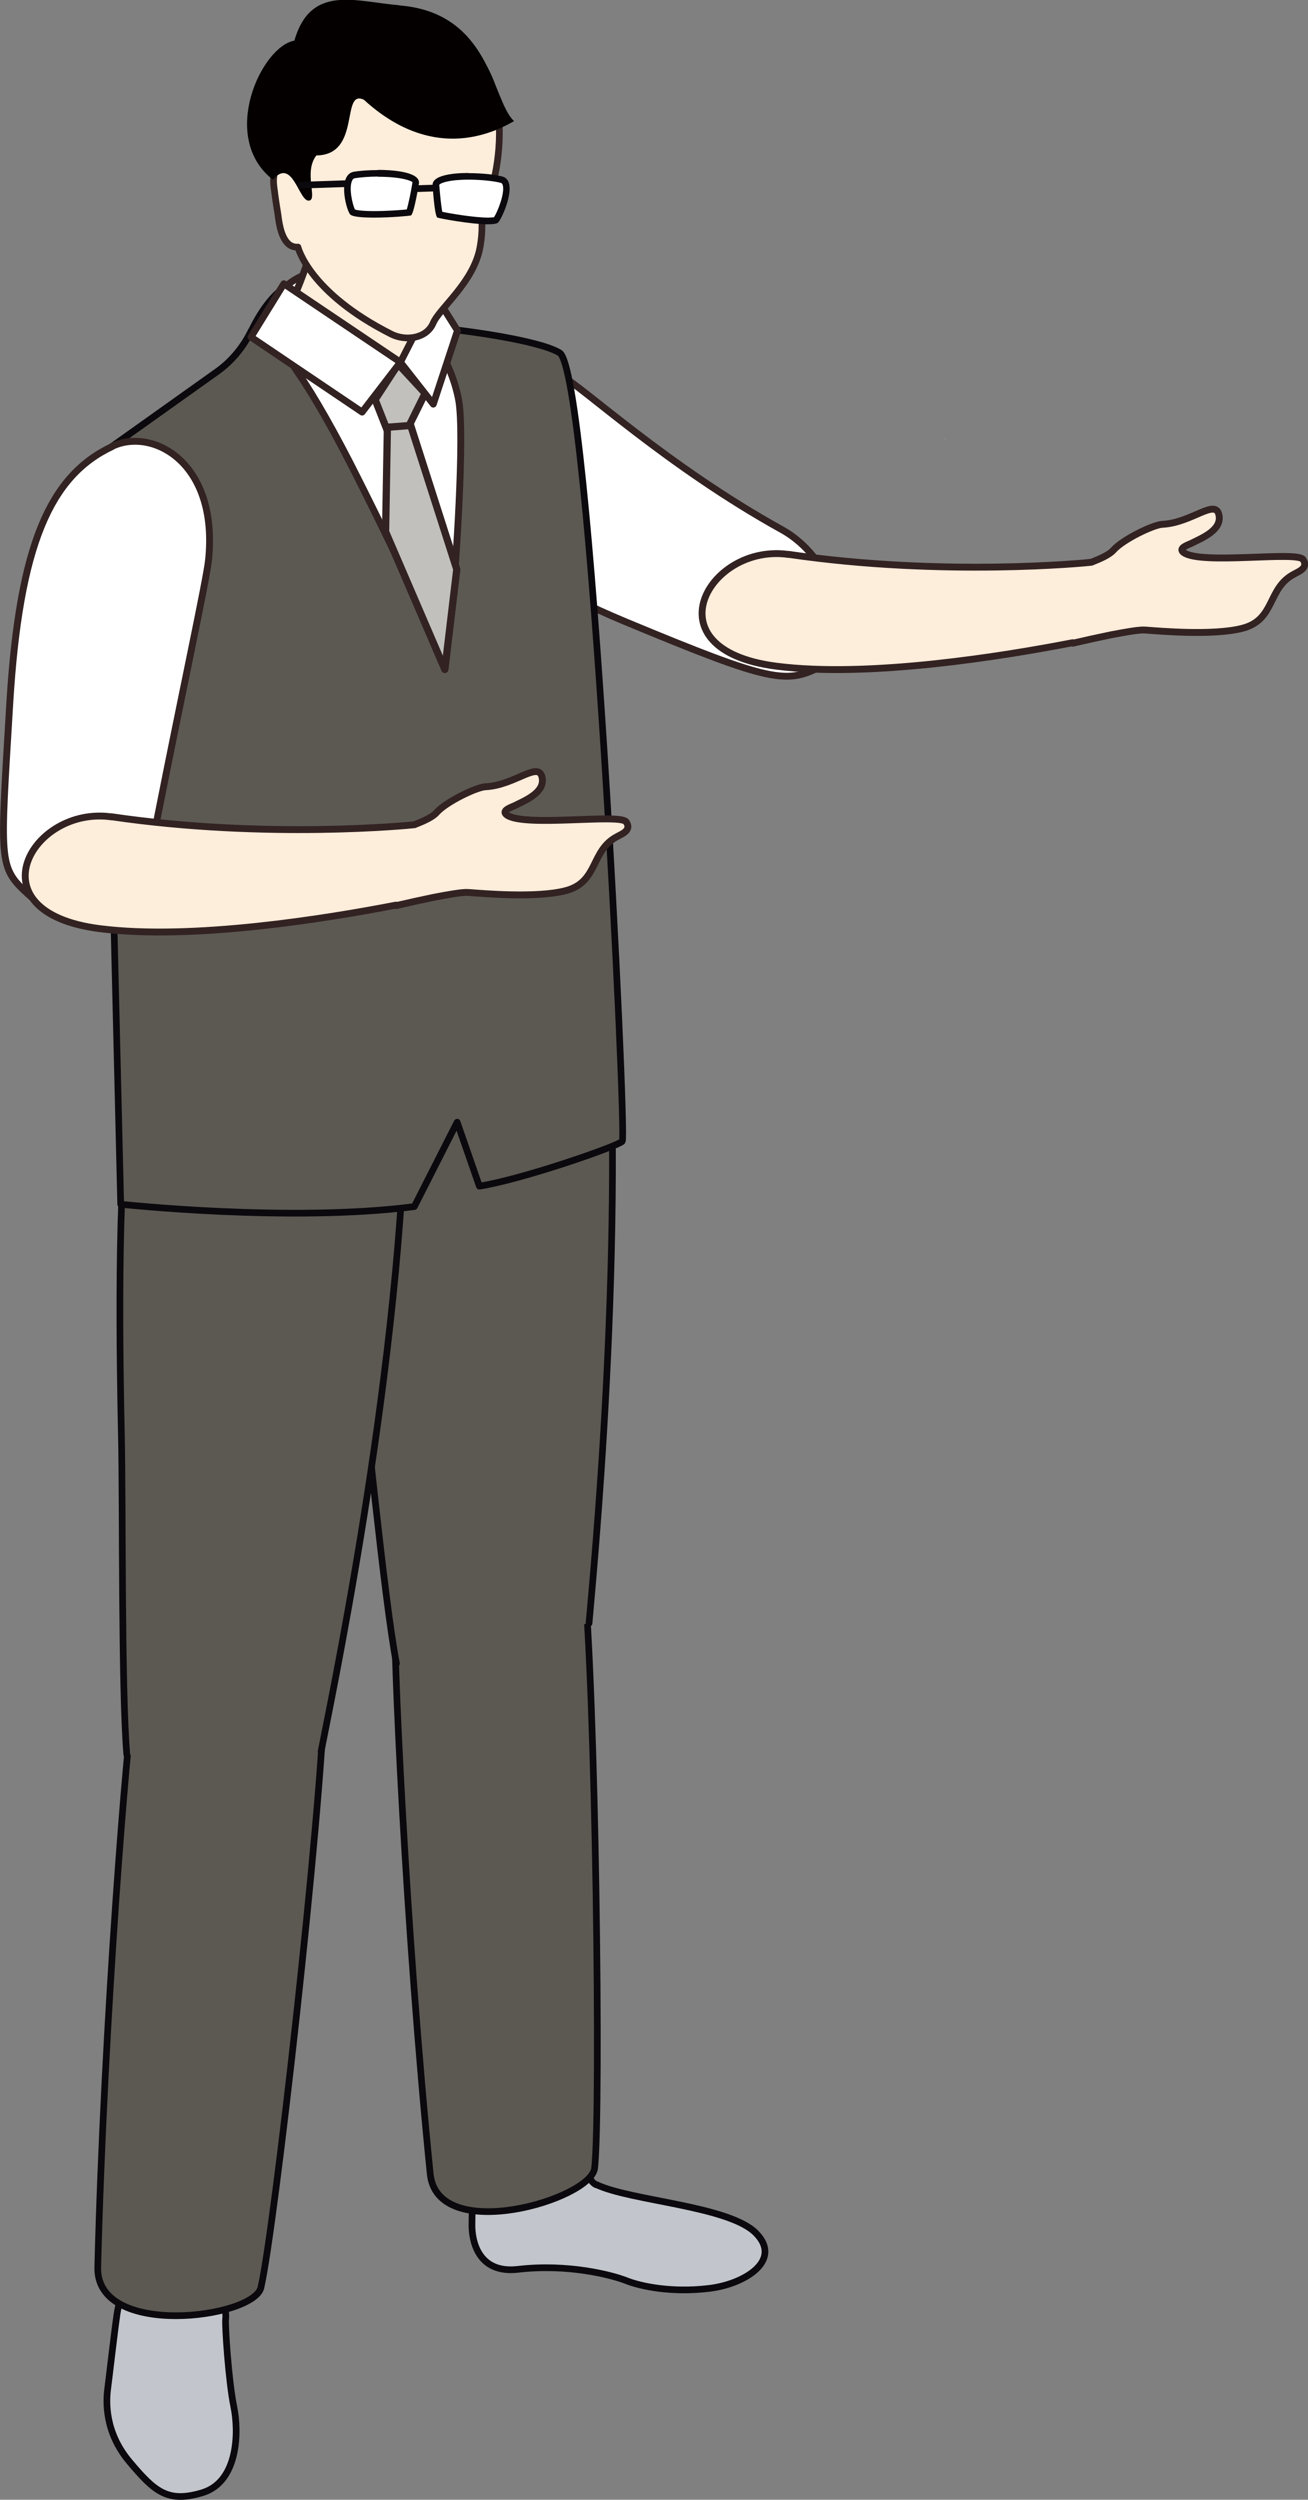 <?xml version="1.0" encoding="UTF-8"?>
<svg id="_レイヤー_2" data-name="レイヤー 2" xmlns="http://www.w3.org/2000/svg" viewBox="0 0 72.39 138.31">
  <rect x="0" y="0" width="72.39" height="138.31" fill="#808080" stroke="none"/>
  <defs>
    <style>
      .cls-1 {
        fill: #eabcbc;
      }

      .cls-2 {
        fill: #5c5953;
      }

      .cls-2, .cls-3, .cls-4, .cls-5, .cls-6, .cls-7 {
        stroke-linecap: round;
        stroke-linejoin: round;
      }

      .cls-2, .cls-8, .cls-7 {
        stroke: #0b090d;
      }

      .cls-2, .cls-7 {
        stroke-width: .37px;
      }

      .cls-9 {
        fill: #0b090d;
      }

      .cls-10 {
        fill: #040000;
      }

      .cls-3 {
        fill: #c1c0bc;
        stroke-width: .4px;
      }

      .cls-3, .cls-4, .cls-5, .cls-6 {
        stroke: #322221;
      }

      .cls-4, .cls-11, .cls-8 {
        fill: #fff;
      }

      .cls-4, .cls-5 {
        stroke-width: .38px;
      }

      .cls-8 {
        stroke-miterlimit: 10;
        stroke-width: .37px;
      }

      .cls-5, .cls-6 {
        fill: #fdeddb;
      }

      .cls-12 {
        fill: #172e7d;
      }

      .cls-6 {
        stroke-width: .37px;
      }

      .cls-7 {
        fill: #c2c6cc;
      }
    </style>
  </defs>
  <g id="_レイヤー_11" data-name="レイヤー 11">
    <g>
      <path class="cls-7" d="M33,120.87c1.89.91,7.32,1.17,8.83,2.68,1.51,1.52-.64,2.85-2.62,3.07-2.03.24-3.73-.11-4.54-.43-.81-.32-3.23-.95-6-.63-2.24.26-2.55-1.63-2.55-2.42,0-.9.09-3.19.09-3.19l6.21-1.43s-.22,1.97.57,2.36Z"/>
      <path class="cls-2" d="M32.29,86.86c.68,6.72.97,29.81.62,33.1-.19,1.74-8.7,4.25-9.1.32-1.36-13.44-2.08-29.57-1.95-31.3.42-5.31,10-6.35,10.42-2.12Z"/>
      <path class="cls-7" d="M6.48,128.01c.17-1.09.64-1.93.64-1.93l5.25,1.15s.16.73.12,1.05c-.05.33.16,3.47.45,4.88.29,1.41.24,4.13-1.71,4.75-1.95.6-2.67-.05-4.06-1.7-1.39-1.65-1.3-3.35-1.21-4.04.09-.69.36-3.06.52-4.16Z"/>
      <path class="cls-2" d="M17.96,93.64c-.17,6.76-2.77,29.72-3.52,32.93-.4,1.7-9.13,2.83-9.03-1.13.34-13.55,1.64-29.65,1.99-31.35,1.08-5.2,10.67-4.71,10.57-.44Z"/>
      <path class="cls-4" d="M31.1,20.82c1.04.49,5.8,4.96,12.18,8.49,3.11,1.73,4.24,6.43,2.26,7.5-1.98,1.07-2.77.98-10.9-2.4-8.12-3.38-10.84-6.84-11.24-10.64-.26-2.45,2.78-5.27,7.71-2.96Z"/>
      <path class="cls-2" d="M21.94,92.04c-.69-3.6-1.71-14.31-2.17-17.93-.46-3.62-1.37-9.03-.99-12.79.2-1.99,14.37-12.83,14.72-8.35,1.22,15.32-.74,34.86-.9,36.84"/>
      <path class="cls-2" d="M7.02,97.1c-.31-3.59-.22-14.06-.3-17.62-.08-3.56-.28-14.55.48-18.09.4-1.87,15.34-4.06,15.23.3-.37,14.94-4.31,33.34-4.66,35.22"/>
      <path class="cls-12" d="M12.98,62.18c-.81-.04-1.59-.08-2.29-.1.24-.3,1.09-.14,2.29.1Z"/>
      <path class="cls-12" d="M12.98,62.18c2.48.15,5.31.37,7.32.21-2.6.8-5.4.19-7.32-.21Z"/>
      <path class="cls-2" d="M13.92,18.29c.35-.73.88-1.61,1.6-2.22.42-.36,1.94-.43,1.94-.43l7.84,2.62s4.44.52,5.67,1.26c1.69,1.03,3.73,43.35,3.47,43.63-.26.27-5.51,2.1-7.91,2.48l-1.23-3.54-2.37,4.67c-6.83.89-16.25-.13-16.25-.13l-1-41.56,6.35-4.52c.81-.58,1.45-1.37,1.88-2.26Z"/>
      <path class="cls-4" d="M16.2,15.55c3.15-2.08,8.29,1.93,9.18,6.56.37,1.95-.21,9.83-.28,10.46-.29,2.76-.48,4.47-.48,4.47-.47-1.92-4.13-9.22-4.82-10.59-1.23-2.46-2.43-4.56-3.27-5.77-2.12-3.1-1.34-4.45-.33-5.13Z"/>
      <path class="cls-5" d="M23.59,18.92c.03-.41-.34-.98-.92-1.59-1.74-1.85-5.31-4.16-5.31-4.16,0,0-.11.74-.6,2.05-.16.44-.36.94-.62,1.5-.14.32-.12.69.08.98.2.3.5.7.87,1.14.08.1.19.2.28.3.31.36.64.71,1.03,1.05.04.04.06.08.11.11,0,0,.02,0,.03-.02.89.78,1.94,1.44,3.05,1.53,0,0,1.21-.87,1.74-2.07.01,0,.03,0,.05.01.11-.26.19-.54.21-.83Z"/>
      <path class="cls-4" d="M6.22,24.69c2.23-1.05,5.89.9,5.32,6.31-.12,1.13-1.46,7.3-2.87,14.45-1.41,7.15-5.46,5.53-7.12,4.02-1.66-1.52-1.53-1.76-1.01-10.54.53-8.79,2.23-12.61,5.68-14.23Z"/>
      <path class="cls-1" d="M52.26,24.4s.04-.08.05-.13h-.01s-.01.05-.04.13Z"/>
      <polygon class="cls-3" points="23.53 21.76 21.91 25.03 20.76 22.11 22.04 20.15 23.53 21.76"/>
      <polygon class="cls-3" points="25.28 31.5 22.73 23.54 21.44 23.64 21.34 29.42 24.62 37.04 25.28 31.5"/>
      <polygon class="cls-4" points="15.71 15.7 22.16 20.04 20.04 22.8 13.89 18.65 15.71 15.7"/>
      <polygon class="cls-4" points="22.16 20.04 24.07 16.3 25.32 18.29 23.98 22.36 22.16 20.04"/>
      <path class="cls-5" d="M6.17,45.19c8.59,1.26,16.55.47,16.77.44.51-.2,1-.42,1.22-.67.53-.6,2.22-1.41,2.71-1.43,1.65-.08,2.98-1.49,3.14-.47.13.81-1,1.25-1.53,1.52-.21.1-.77.27-.42.52.98.68,6.24-.1,6.59.37.34.48-.28.69-.48.81-1.5.77-1.03,2.52-2.86,3-1.6.42-4.57.16-5.38.1-.34-.03-1.14.12-1.93.27-.18.04-.52.11-1.03.22-.58.13-1.06.24-1.06.24,0,0,0-.03,0-.03-3.76.73-11.26,1.96-16.4,1.3-7.11-.91-3.75-6.83.68-6.18Z"/>
      <path class="cls-5" d="M43.63,30.67c8.59,1.26,16.55.47,16.77.44.51-.2,1-.42,1.22-.67.53-.6,2.22-1.41,2.71-1.43,1.65-.08,2.98-1.49,3.14-.47.13.81-1,1.25-1.53,1.52-.21.1-.77.27-.42.52.98.68,6.24-.1,6.59.37.34.48-.28.69-.48.81-1.5.77-1.03,2.52-2.86,3-1.6.42-4.57.16-5.38.1-.34-.03-1.14.12-1.93.27-.18.04-.52.11-1.03.22-.58.13-1.06.24-1.06.24,0,0,0-.03,0-.03-3.76.73-11.26,1.96-16.4,1.3-7.11-.91-3.75-6.83.68-6.18Z"/>
      <g>
        <g>
          <path class="cls-6" d="M15.62,9.04S14.8.38,22.22,1.13c7.42.76,5.23,9.19,4.73,9.97-.49.78-.12,1.08-.38,2.56-.34,1.95-2.24,3.38-2.6,4.22-.36.85-1.51,1.01-2.31.61-4.58-2.31-5.17-4.82-5.17-4.82-.77.06-.99-.98-1.07-1.53-.07-.56-.12-.68-.26-1.8-.14-1.12.45-1.3.45-1.3Z"/>
          <path class="cls-10" d="M22.1.3c5.09.4,5.12,5.28,6.35,6.4-1.33.77-4.6,2.21-8.31-1.18-1.3-.62-.12,3.06-2.63,3.08-.72.92.08,2.43-.4,2.5-.57.09-.9-2.44-2.01-1.16-2.99-2.34-.63-7.38,1.19-7.69.91-3.14,3.38-2.16,5.8-1.96Z"/>
        </g>
        <line class="cls-8" x1="16.5" y1="10.25" x2="19.5" y2="10.15"/>
        <line class="cls-8" x1="22.66" y1="10.45" x2="25.66" y2="10.35"/>
        <g>
          <path class="cls-11" d="M20.71,11.86c-1.03,0-1.19-.12-1.21-.13-.14-.21-.43-1.25-.19-1.79.07-.15.16-.23.31-.26.25-.04.72-.09,1.3-.09,1.03,0,1.81.15,2.04.39.05.06.06.11.06.14-.11.69-.29,1.54-.38,1.66,0,0,0,0-.02,0-.15,0-1.07.08-1.9.08Z"/>
          <path class="cls-9" d="M20.92,9.78h0c1.31,0,1.85.23,1.91.3-.09.56-.23,1.23-.32,1.51-.31.03-1.07.09-1.8.09s-.99-.06-1.07-.09c-.13-.28-.34-1.16-.16-1.58.05-.12.11-.14.17-.15.3-.05.8-.09,1.27-.09M20.92,9.41c-.53,0-1.03.04-1.33.09-.9.16-.47,1.98-.23,2.34.1.16.69.2,1.35.2.9,0,1.93-.09,2.03-.12.17-.05.45-1.79.45-1.79.04-.56-1.19-.73-2.28-.73h0Z"/>
        </g>
        <g>
          <path class="cls-11" d="M27.01,12.23c-.91,0-2.58-.31-2.72-.36-.02-.09-.11-.95-.15-1.67,0-.2.58-.44,1.81-.44.76,0,1.5.09,1.83.19.11.03.18.1.22.23.18.55-.35,1.76-.55,2.01,0,0,0,0,0,0,0,0-.09.05-.44.05h0Z"/>
          <path class="cls-9" d="M25.94,9.94c.75,0,1.46.09,1.78.18.04.01.07.03.1.11.14.44-.28,1.48-.48,1.79-.05,0-.14.02-.33.02-.76,0-2.11-.23-2.53-.32-.06-.28-.13-.96-.17-1.49.05-.1.52-.29,1.63-.29M25.94,9.57c-1,0-1.98.16-2,.64,0,0,.1,1.76.27,1.83.13.05,1.85.37,2.79.37.3,0,.52-.03.58-.11.28-.34,1.11-2.29.23-2.53-.38-.11-1.13-.19-1.88-.19h0Z"/>
        </g>
      </g>
    </g>
  </g>
</svg>